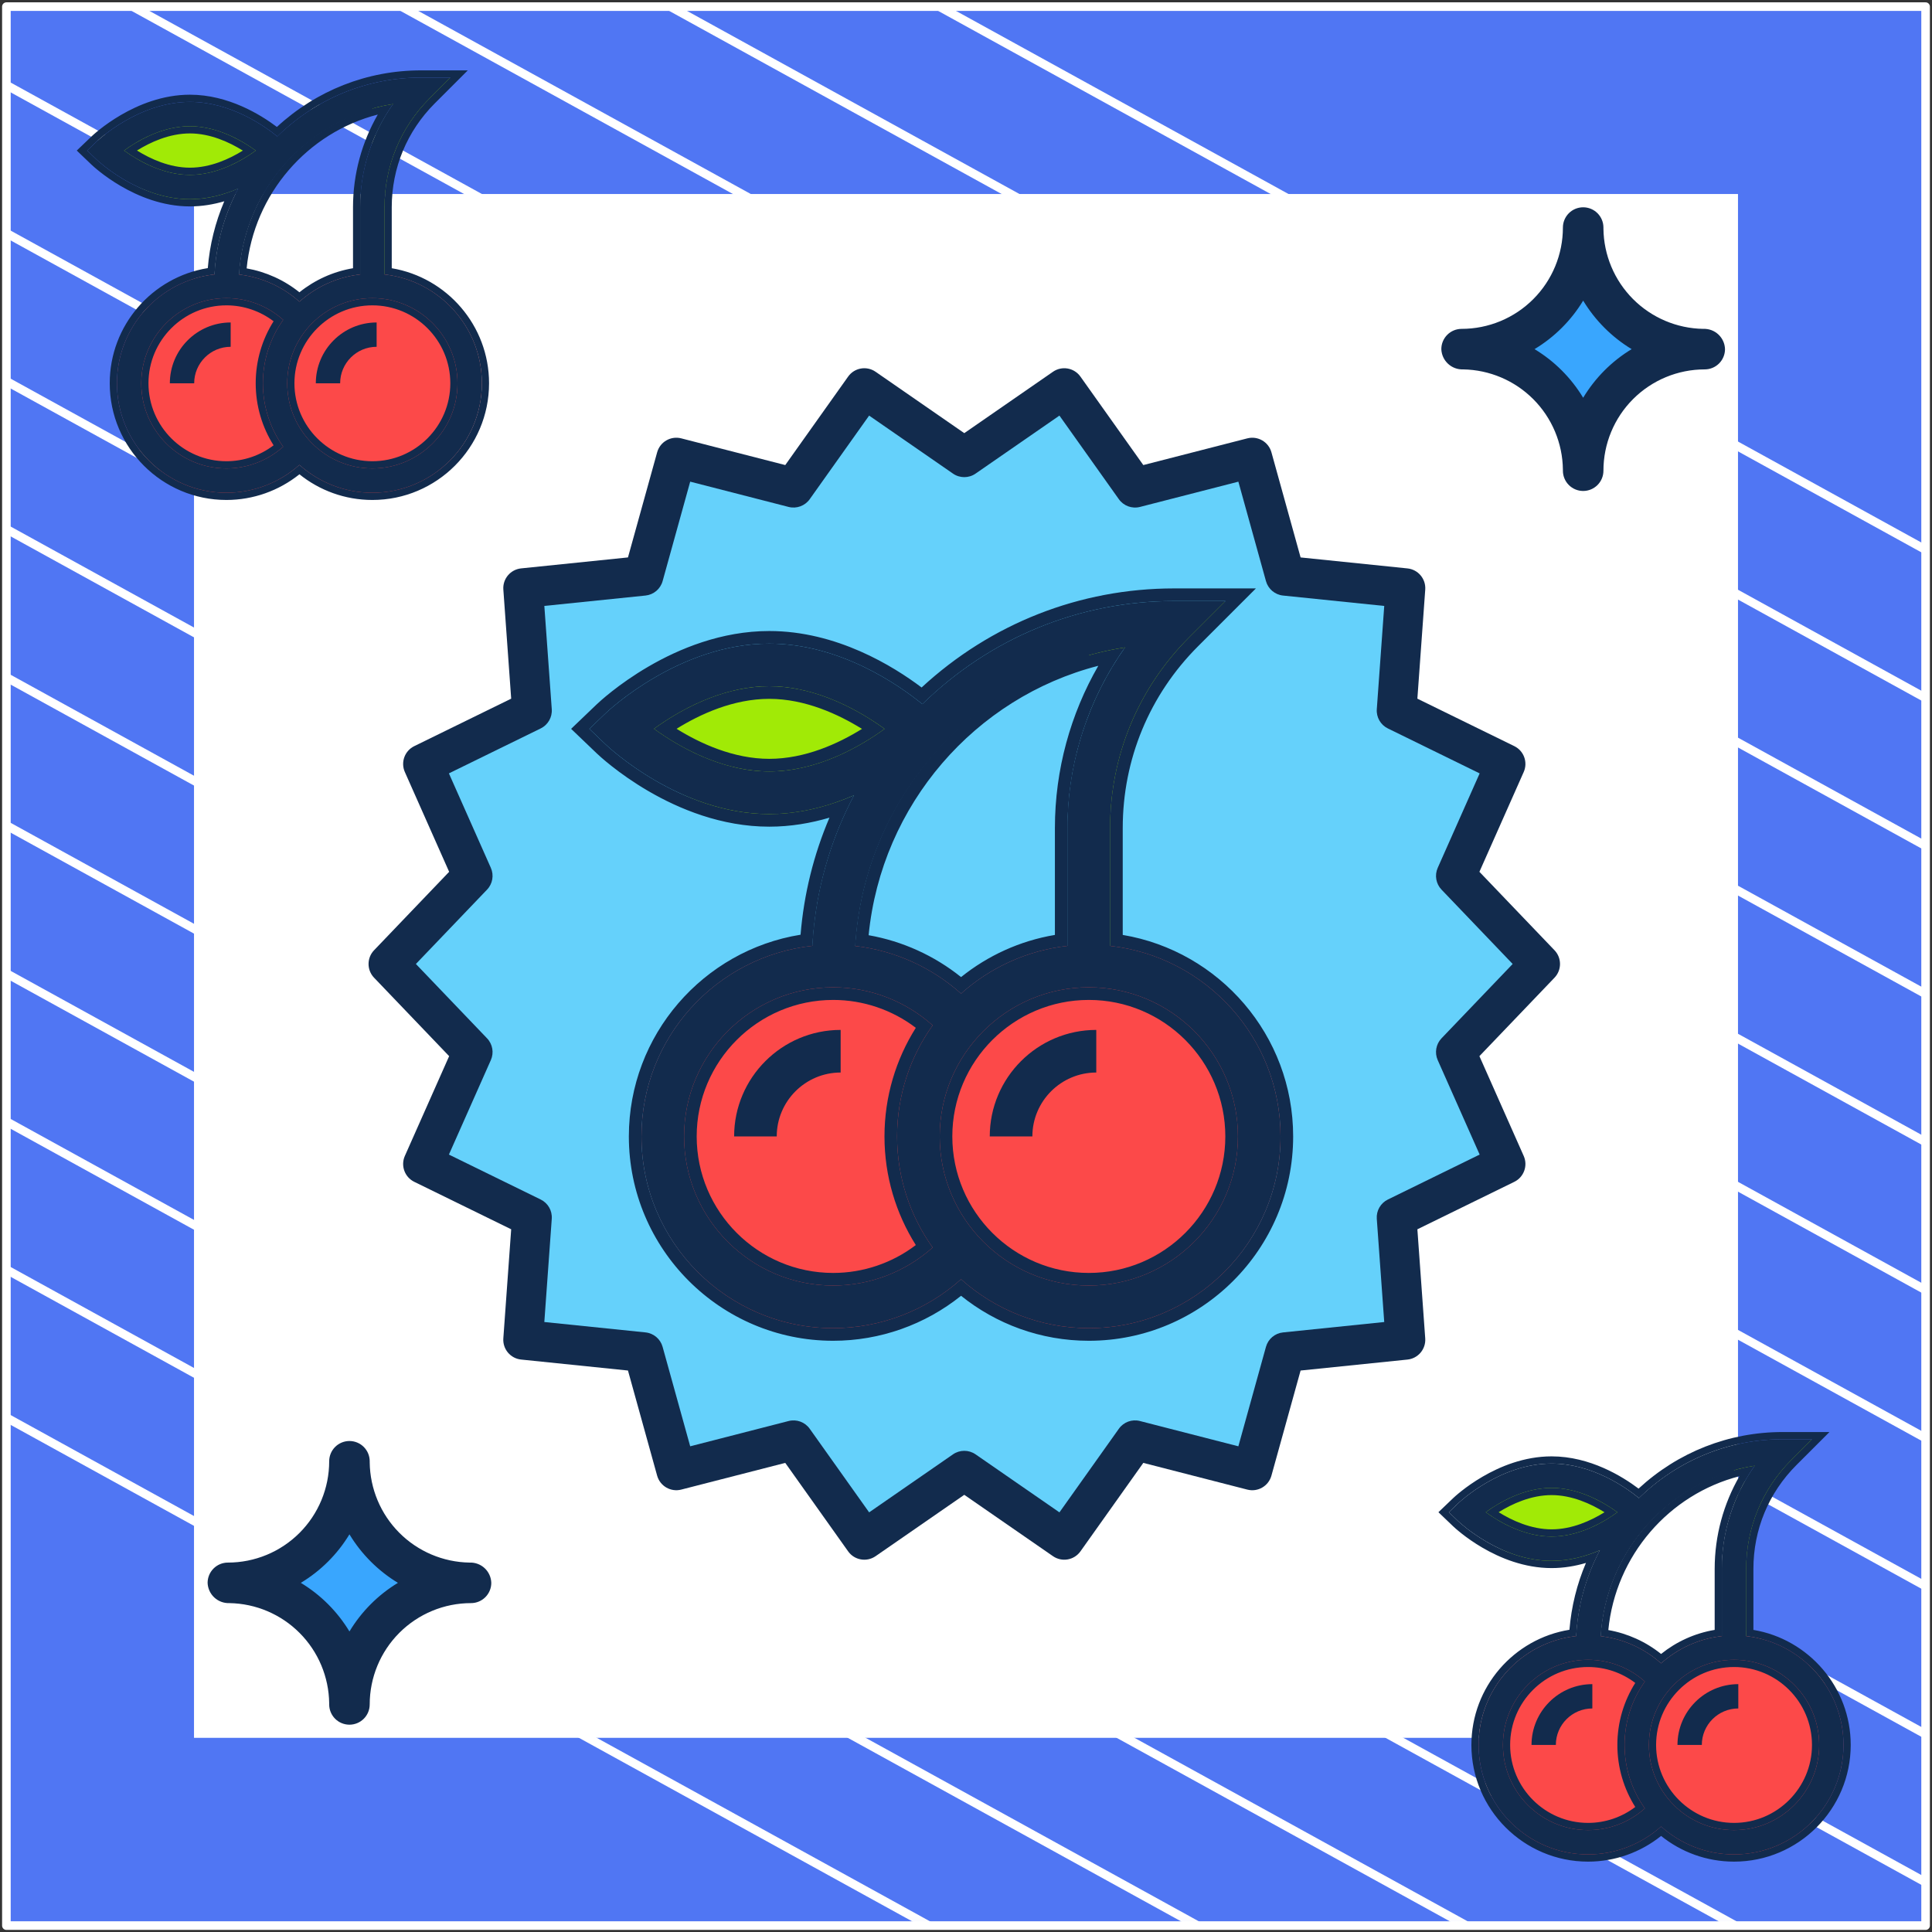<?xml version="1.0" encoding="UTF-8"?> <svg xmlns="http://www.w3.org/2000/svg" width="302" height="302" viewBox="0 0 302 302" fill="none"><rect x="0" y="0" width="302" height="302" fill="#333333" stroke="none"/><path d="M301 1.038H1V301H301V1.038Z" fill="#5076F3" stroke="white" stroke-width="1.346" stroke-linejoin="round"></path><mask id="mask0_1_11537" style="mask-type:luminance" maskUnits="userSpaceOnUse" x="1" y="1" width="300" height="300"><path d="M301 1H1V300.962H301V1Z" fill="white"></path></mask><g mask="url(#mask0_1_11537)"><path d="M-285.023 64.085L219.795 342.086" stroke="white" stroke-width="1.346" stroke-miterlimit="10"></path><path d="M-263.954 52.544L240.932 330.581" stroke="white" stroke-width="1.346" stroke-miterlimit="10"></path><path d="M-242.819 41.04L261.999 319.04" stroke="white" stroke-width="1.346" stroke-miterlimit="10"></path><path d="M-221.682 29.536L283.136 307.536" stroke="white" stroke-width="1.346" stroke-miterlimit="10"></path><path d="M-200.545 18.032L304.272 296.032" stroke="white" stroke-width="1.346" stroke-miterlimit="10"></path><path d="M-179.41 6.528L325.409 284.528" stroke="white" stroke-width="1.346" stroke-miterlimit="10"></path><path d="M-158.273 -5.013L346.545 273.024" stroke="white" stroke-width="1.346" stroke-miterlimit="10"></path><path d="M-137.205 -16.517L367.613 261.483" stroke="white" stroke-width="1.346" stroke-miterlimit="10"></path><path d="M-116.069 -28.021L388.749 249.979" stroke="white" stroke-width="1.346" stroke-miterlimit="10"></path><path d="M-94.932 -39.525L409.886 238.475" stroke="white" stroke-width="1.346" stroke-miterlimit="10"></path><path d="M-73.796 -51.029L431.023 226.971" stroke="white" stroke-width="1.346" stroke-miterlimit="10"></path><path d="M-52.659 -62.533L452.159 215.467" stroke="white" stroke-width="1.346" stroke-miterlimit="10"></path><path d="M-31.591 -74.075L473.227 203.963" stroke="white" stroke-width="1.346" stroke-miterlimit="10"></path><path d="M-10.454 -85.579L494.363 192.422" stroke="white" stroke-width="1.346" stroke-miterlimit="10"></path></g><path d="M271 31H31V270.975H271V31Z" fill="white" stroke="white" stroke-width="1.346" stroke-miterlimit="10"></path><path d="M33.139 247.424C38.838 247.424 44.303 249.688 48.332 253.718C52.362 257.747 54.626 263.212 54.626 268.911C54.626 263.212 56.889 257.747 60.919 253.718C64.949 249.688 70.414 247.424 76.112 247.424C70.414 247.424 64.949 245.16 60.919 241.131C56.889 237.101 54.626 231.636 54.626 225.938C54.626 231.636 52.362 237.101 48.332 241.131C44.303 245.16 38.838 247.424 33.139 247.424Z" fill="#39A6FE"></path><path d="M35.861 250.59C39.987 250.658 43.925 252.332 46.837 255.257C49.749 258.181 51.406 262.126 51.457 266.253V266.427C51.457 267.267 51.79 268.073 52.384 268.667C52.978 269.261 53.784 269.594 54.624 269.594C55.464 269.594 56.27 269.261 56.864 268.667C57.458 268.073 57.791 267.267 57.791 266.427C57.791 262.227 59.46 258.199 62.43 255.229C65.4 252.259 69.428 250.59 73.628 250.59C74.468 250.59 75.274 250.256 75.868 249.662C76.462 249.068 76.796 248.263 76.796 247.423C76.783 246.99 76.685 246.564 76.506 246.17C76.327 245.775 76.072 245.42 75.755 245.126C75.438 244.831 75.065 244.602 74.659 244.453C74.252 244.303 73.82 244.236 73.388 244.255C69.26 244.188 65.321 242.513 62.408 239.587C59.496 236.661 57.84 232.714 57.791 228.586V228.418C57.791 227.578 57.458 226.773 56.864 226.179C56.27 225.585 55.464 225.251 54.624 225.251C53.784 225.251 52.978 225.585 52.384 226.179C51.79 226.773 51.457 227.578 51.457 228.418C51.457 230.498 51.047 232.557 50.251 234.479C49.455 236.4 48.289 238.146 46.818 239.617C45.348 241.087 43.602 242.254 41.68 243.05C39.759 243.846 37.7 244.255 35.62 244.255C34.78 244.255 33.974 244.589 33.38 245.183C32.786 245.777 32.452 246.583 32.452 247.423C32.468 247.855 32.568 248.279 32.748 248.672C32.928 249.065 33.183 249.419 33.5 249.713C33.816 250.007 34.188 250.236 34.593 250.386C34.998 250.537 35.429 250.606 35.861 250.59ZM54.624 239.84C56.501 242.941 59.101 245.543 62.2 247.423C59.096 249.304 56.495 251.913 54.624 255.024C52.745 251.911 50.136 249.301 47.022 247.423C50.134 245.55 52.743 242.947 54.624 239.84Z" fill="#122B4D"></path><path d="M225.987 54.576C231.686 54.576 237.151 56.84 241.181 60.869C245.21 64.899 247.474 70.364 247.474 76.063C247.474 70.364 249.738 64.899 253.767 60.869C257.797 56.84 263.262 54.576 268.961 54.576C263.262 54.576 257.797 52.312 253.767 48.283C249.738 44.253 247.474 38.788 247.474 33.089C247.474 38.788 245.21 44.253 241.181 48.283C237.151 52.312 231.686 54.576 225.987 54.576Z" fill="#39A6FE"></path><path d="M228.709 57.742C232.835 57.81 236.773 59.484 239.685 62.408C242.597 65.333 244.254 69.278 244.305 73.404V73.579C244.305 74.419 244.639 75.224 245.233 75.818C245.827 76.412 246.632 76.746 247.472 76.746C248.312 76.746 249.118 76.412 249.712 75.818C250.306 75.224 250.64 74.419 250.64 73.579C250.64 69.378 252.308 65.35 255.278 62.38C258.248 59.41 262.276 57.742 266.477 57.742C267.317 57.742 268.122 57.408 268.716 56.814C269.31 56.22 269.644 55.414 269.644 54.574C269.631 54.142 269.533 53.716 269.354 53.321C269.175 52.927 268.92 52.572 268.603 52.277C268.286 51.983 267.913 51.754 267.507 51.604C267.1 51.455 266.668 51.388 266.236 51.407C262.108 51.34 258.169 49.665 255.257 46.739C252.344 43.813 250.688 39.866 250.64 35.738V35.57C250.64 34.73 250.306 33.924 249.712 33.33C249.118 32.736 248.312 32.403 247.472 32.403C246.632 32.403 245.827 32.736 245.233 33.33C244.639 33.924 244.305 34.73 244.305 35.57C244.305 37.65 243.895 39.709 243.099 41.63C242.304 43.552 241.137 45.298 239.666 46.768C238.196 48.239 236.45 49.406 234.529 50.201C232.607 50.997 230.548 51.407 228.468 51.407C227.628 51.407 226.822 51.741 226.228 52.335C225.634 52.929 225.301 53.734 225.301 54.574C225.316 55.006 225.417 55.431 225.596 55.824C225.776 56.217 226.032 56.57 226.348 56.864C226.665 57.159 227.036 57.388 227.441 57.538C227.846 57.689 228.277 57.758 228.709 57.742ZM247.472 46.992C249.35 50.093 251.949 52.694 255.049 54.574C251.944 56.456 249.344 59.065 247.472 62.176C245.594 59.062 242.985 56.453 239.871 54.574C242.983 52.701 245.592 50.099 247.472 46.992Z" fill="#122B4D"></path><path d="M60.715 150.685L73.888 136.917L66.121 119.417L83.154 111.08L81.775 91.933L100.586 90.003L105.713 71.528L124.039 76.234L135.103 60.667L150.731 71.479L166.361 60.667L177.422 76.234L195.751 71.528L200.877 90.006L219.69 91.936L218.309 111.083L235.342 119.417L227.572 136.917L240.748 150.685L227.572 164.451L235.342 181.951L218.309 190.288L219.688 209.435L200.877 211.365L195.75 229.84L177.422 225.134L166.361 240.701L150.731 229.889L135.103 240.701L124.039 225.134L105.71 229.84L100.586 211.362L81.772 209.432L83.154 190.286L66.121 181.951L73.891 164.451L60.715 150.685Z" fill="#65D1FB"></path><path d="M231.254 136.277L238.178 120.678C238.856 119.153 238.205 117.363 236.705 116.631L221.556 109.213L222.786 92.162C222.904 90.488 221.674 89.022 220.005 88.851L203.303 87.136L198.743 70.699C198.288 69.071 196.619 68.104 194.98 68.521L178.716 72.696L168.889 58.87C167.906 57.482 165.99 57.146 164.593 58.114L150.731 67.707L136.868 58.114C135.472 57.144 133.554 57.482 132.573 58.87L122.748 72.696L106.484 68.52C104.846 68.104 103.177 69.071 102.723 70.698L98.161 87.134L81.46 88.847C79.791 89.019 78.559 90.485 78.68 92.159L79.906 109.212L64.757 116.631C63.257 117.365 62.608 119.153 63.284 120.678L70.208 136.277L58.472 148.537C57.323 149.737 57.323 151.631 58.472 152.83L70.208 165.091L63.284 180.691C62.608 182.216 63.257 184.005 64.758 184.738L79.906 192.155L78.678 209.207C78.558 210.881 79.789 212.347 81.458 212.518L98.161 214.233L102.721 230.67C103.174 232.296 104.845 233.263 106.482 232.847L122.748 228.671L132.575 242.499C133.557 243.884 135.472 244.22 136.87 243.253L150.731 233.662L164.595 243.253C165.991 244.22 167.906 243.884 168.89 242.499L178.716 228.671L194.98 232.849C196.617 233.266 198.288 232.299 198.741 230.671L203.301 214.235L220.004 212.521C221.673 212.35 222.903 210.884 222.784 209.21L221.556 192.157L236.707 184.738C238.206 184.004 238.856 182.216 238.178 180.691L231.254 165.091L242.99 152.83C244.14 151.63 244.14 149.737 242.99 148.537L231.254 136.277ZM225.331 162.303C224.461 163.213 224.225 164.559 224.735 165.709L231.291 180.477L216.945 187.502C215.807 188.06 215.122 189.25 215.212 190.513L216.376 206.652L200.561 208.277C199.289 208.406 198.227 209.302 197.887 210.534L193.574 226.079L178.193 222.128C176.949 221.805 175.633 222.286 174.893 223.337L165.606 236.404L152.497 227.336C151.435 226.601 150.029 226.601 148.965 227.336L135.859 236.404L126.571 223.337C125.827 222.288 124.515 221.808 123.269 222.128L107.888 226.078L103.575 210.532C103.235 209.3 102.173 208.405 100.901 208.275L85.086 206.65L86.249 190.512C86.341 189.248 85.655 188.057 84.517 187.5L70.171 180.477L76.727 165.708C77.239 164.557 77.003 163.211 76.131 162.303L65.01 150.684L76.131 139.065C77.003 138.156 77.237 136.81 76.727 135.659L70.171 120.89L84.519 113.865C85.655 113.309 86.34 112.119 86.249 110.855L85.088 94.715L100.903 93.092C102.174 92.962 103.236 92.065 103.577 90.834L107.888 75.289L123.269 79.241C124.513 79.558 125.826 79.078 126.571 78.031L135.857 64.963L148.965 74.031C150.027 74.768 151.435 74.768 152.497 74.031L165.605 64.963L174.893 78.031C175.636 79.079 176.949 79.559 178.194 79.241L193.575 75.291L197.888 90.835C198.229 92.067 199.291 92.964 200.562 93.094L216.377 94.717L215.214 110.857C215.122 112.12 215.808 113.312 216.946 113.867L231.291 120.892L224.737 135.659C224.225 136.81 224.461 138.156 225.333 139.065L236.452 150.684L225.331 162.303Z" fill="#122B4D"></path><path d="M120.263 127.414C106.215 127.414 96.602 116.947 96.137 116.501L93.624 114.095L96.137 111.688C96.602 111.242 106.215 100.775 120.263 100.775C134.311 100.775 143.923 111.242 144.388 111.688L146.902 114.095L144.388 116.501C143.923 116.947 134.311 127.414 120.263 127.414Z" fill="#A1EA06"></path><path d="M191.589 94.116L185.862 99.777C177.937 107.769 173.541 118.358 173.541 129.612V150.946H166.881V129.612C166.881 123.419 168.013 117.425 170.211 111.898C171.61 108.168 173.541 104.638 175.872 101.375C173.941 101.641 172.01 102.041 170.211 102.64C149.1 108.435 133.582 128.037 133.582 150.946H126.922C126.922 124.307 145.371 101.708 170.211 95.714C174.473 94.648 178.936 94.116 183.531 94.116H191.589Z" fill="#122B4D"></path><path d="M191.59 94.116L185.862 99.777C177.937 107.769 173.541 118.358 173.541 129.612V150.946H170.211V111.897C171.61 108.168 173.541 104.638 175.872 101.375C173.941 101.641 172.01 102.041 170.211 102.64V95.714C174.474 94.648 178.936 94.116 183.531 94.116H191.59Z" fill="#A1EA06"></path><path d="M130.253 147.616C113.737 147.616 100.284 161.068 100.284 177.585C100.284 194.101 113.737 207.776 130.253 207.776C146.769 207.776 160.222 194.101 160.222 177.585C160.222 161.068 146.769 147.616 130.253 147.616Z" fill="#FC4949"></path><path d="M170.212 147.616C153.696 147.616 140.242 161.068 140.242 177.585C140.242 194.101 153.696 207.776 170.212 207.776C186.728 207.776 200.181 194.101 200.181 177.585C200.181 161.068 186.728 147.616 170.212 147.616Z" fill="#FC4949"></path><path d="M92.125 113.928L94.638 116.334C95.104 116.78 106.201 127.248 120.25 127.248C125.133 127.248 129.661 125.982 133.509 124.313C129.68 131.542 127.45 139.537 126.998 147.847C111.992 149.469 100.27 162.21 100.27 177.641C100.27 194.165 113.715 207.61 130.239 207.61C137.65 207.61 144.761 204.857 150.228 199.966C155.533 204.716 162.533 207.61 170.198 207.61C186.724 207.61 200.167 194.165 200.167 177.641C200.167 162.242 188.492 149.519 173.528 147.858V129.435C173.528 118.178 177.912 107.594 185.872 99.633L191.557 93.949H183.518C168.746 93.949 154.818 99.667 144.184 110.066C140.523 107.085 131.3 100.609 120.25 100.609C106.201 100.609 95.104 111.077 94.638 111.523L92.125 113.928ZM106.93 177.641C106.93 164.788 117.387 154.331 130.239 154.331C136.002 154.331 141.533 156.471 145.786 160.277C142.289 165.179 140.229 171.173 140.229 177.641C140.229 184.108 142.289 190.103 145.786 195.005C141.533 198.81 136.002 200.95 130.239 200.95C117.387 200.95 106.93 190.494 106.93 177.641ZM193.507 177.641C193.507 190.494 183.051 200.95 170.198 200.95C157.346 200.95 146.889 190.494 146.889 177.641C146.889 164.788 157.346 154.331 170.198 154.331C183.051 154.331 193.507 164.788 193.507 177.641ZM175.859 101.2C170.184 109.198 166.868 119.038 166.868 129.435V147.857C160.515 148.563 154.754 151.262 150.228 155.315C145.611 151.183 139.821 148.58 133.667 147.87C135.117 124.125 152.94 104.774 175.859 101.2ZM120.25 107.269C127.795 107.269 134.563 111.247 138.274 113.934C134.577 116.62 127.833 120.588 120.25 120.588C112.704 120.588 105.934 116.608 102.226 113.922C105.922 111.237 112.666 107.269 120.25 107.269Z" fill="#122B4D"></path><path fill-rule="evenodd" clip-rule="evenodd" d="M89.274 113.929L93.275 110.099C93.574 109.813 96.59 106.973 101.358 104.196C106.113 101.426 112.748 98.638 120.25 98.638C130.773 98.638 139.63 104.125 144.06 107.465C154.889 97.465 168.8 91.978 183.518 91.978H196.318L187.267 101.028C187.267 101.028 187.267 101.028 187.267 101.028C179.677 108.619 175.5 118.701 175.5 129.436V146.143C190.599 148.676 202.139 161.832 202.139 177.641C202.139 195.255 187.813 209.582 170.198 209.582C162.647 209.582 155.698 206.945 150.228 202.551C144.599 207.065 137.557 209.582 130.24 209.582C112.626 209.582 98.299 195.255 98.299 177.641C98.299 161.761 109.942 148.558 125.14 146.109C125.661 139.751 127.191 133.588 129.657 127.812C126.756 128.667 123.59 129.221 120.25 129.221C112.748 129.221 106.113 126.432 101.358 123.663C96.59 120.885 93.574 118.046 93.275 117.759L89.274 113.929ZM130.757 125.388C131.707 125.058 132.626 124.697 133.509 124.313C133.046 125.188 132.606 126.073 132.191 126.968C129.167 133.481 127.395 140.542 126.998 147.848C111.992 149.47 100.27 162.211 100.27 177.641C100.27 194.166 113.715 207.611 130.24 207.611C137.65 207.611 144.761 204.858 150.229 199.966C155.533 204.717 162.534 207.611 170.198 207.611C186.724 207.611 200.168 194.166 200.168 177.641C200.168 162.242 188.492 149.52 173.528 147.859V129.436C173.528 118.178 177.913 107.595 185.872 99.634L191.557 93.95H183.518C168.746 93.95 154.818 99.668 144.184 110.067C140.523 107.086 131.3 100.61 120.25 100.61C106.201 100.61 95.104 111.078 94.638 111.524L92.125 113.929L94.638 116.335C95.104 116.78 106.201 127.249 120.25 127.249C124.013 127.249 127.565 126.497 130.757 125.388ZM130.24 156.304C118.476 156.304 108.902 165.877 108.902 177.641C108.902 189.405 118.476 198.979 130.24 198.979C134.938 198.979 139.469 197.425 143.155 194.622C140.054 189.701 138.258 183.875 138.258 177.641C138.258 171.407 140.054 165.582 143.155 160.661C139.469 157.858 134.938 156.304 130.24 156.304ZM145.786 160.277C141.533 156.472 136.003 154.332 130.24 154.332C117.387 154.332 106.93 164.788 106.93 177.641C106.93 190.494 117.387 200.951 130.24 200.951C136.003 200.951 141.533 198.811 145.786 195.005C142.289 190.103 140.229 184.109 140.229 177.641C140.229 171.174 142.289 165.179 145.786 160.277ZM170.198 198.979C181.963 198.979 191.536 189.405 191.536 177.641C191.536 165.877 181.963 156.304 170.198 156.304C158.435 156.304 148.861 165.877 148.861 177.641C148.861 189.405 158.435 198.979 170.198 198.979ZM175.859 101.201C174.942 101.344 174.032 101.512 173.132 101.705C151.539 106.331 135.059 125.076 133.667 147.871C139.821 148.581 145.611 151.184 150.229 155.316C154.754 151.263 160.515 148.564 166.868 147.858V129.436C166.868 120.001 169.599 111.026 174.344 103.469C174.828 102.698 175.334 101.942 175.859 101.201ZM171.68 104.073C152.435 109.021 137.787 125.753 135.779 146.187C141.065 147.12 146.038 149.372 150.228 152.732C154.39 149.389 159.407 147.064 164.897 146.142V129.436C164.897 120.299 167.358 111.577 171.68 104.073ZM134.742 113.937C131.042 111.638 125.83 109.241 120.25 109.241C114.642 109.241 109.443 111.628 105.758 113.921C109.458 116.22 114.67 118.617 120.25 118.617C125.858 118.617 131.056 116.23 134.742 113.937ZM136.544 112.747C132.656 110.213 126.74 107.269 120.25 107.269C113.73 107.269 107.83 110.203 103.954 112.733C103.322 113.145 102.744 113.547 102.226 113.923C102.745 114.299 103.323 114.7 103.955 115.111C107.844 117.644 113.76 120.589 120.25 120.589C126.77 120.589 132.67 117.655 136.546 115.126C137.178 114.713 137.756 114.312 138.274 113.935C137.755 113.56 137.177 113.159 136.544 112.747ZM170.198 200.951C183.051 200.951 193.508 190.494 193.508 177.641C193.508 164.788 183.051 154.332 170.198 154.332C157.346 154.332 146.889 164.788 146.889 177.641C146.889 190.494 157.346 200.951 170.198 200.951Z" fill="#122B4D"></path><path d="M154.714 177.641H161.374C161.374 172.133 165.856 167.651 171.364 167.651V160.991C162.183 160.991 154.714 168.46 154.714 177.641Z" fill="#122B4D"></path><path d="M114.755 177.641H121.415C121.415 172.133 125.897 167.651 131.405 167.651V160.991C122.224 160.991 114.755 168.46 114.755 177.641Z" fill="#122B4D"></path><path d="M29.695 31.234C21.673 31.234 16.185 25.257 15.919 25.003L14.484 23.629L15.919 22.255C16.185 22 21.673 16.023 29.695 16.023C37.716 16.023 43.205 22 43.47 22.255L44.906 23.629L43.47 25.003C43.205 25.257 37.716 31.234 29.695 31.234Z" fill="#A1EA06"></path><path d="M70.422 12.221L67.152 15.453C62.627 20.016 60.117 26.063 60.117 32.489V44.671H56.314V32.489C56.314 28.953 56.96 25.53 58.215 22.374C59.014 20.245 60.117 18.229 61.448 16.366C60.345 16.518 59.242 16.746 58.215 17.088C46.161 20.397 37.3 31.589 37.3 44.671H33.498C33.498 29.46 44.031 16.556 58.215 13.133C60.649 12.525 63.197 12.221 65.821 12.221H70.422Z" fill="#122B4D"></path><path d="M70.422 12.221L67.152 15.453C62.627 20.016 60.117 26.063 60.117 32.489V44.671H58.215V22.374C59.014 20.245 60.117 18.229 61.448 16.366C60.345 16.518 59.242 16.746 58.215 17.088V13.133C60.649 12.525 63.197 12.221 65.821 12.221H70.422Z" fill="#A1EA06"></path><path d="M35.399 42.769C25.968 42.769 18.286 50.45 18.286 59.882C18.286 69.312 25.968 77.121 35.399 77.121C44.829 77.121 52.511 69.312 52.511 59.882C52.511 50.45 44.829 42.769 35.399 42.769Z" fill="#FC4949"></path><path d="M58.215 42.769C48.785 42.769 41.103 50.45 41.103 59.882C41.103 69.312 48.785 77.121 58.215 77.121C67.646 77.121 75.328 69.312 75.328 59.882C75.328 50.45 67.646 42.769 58.215 42.769Z" fill="#FC4949"></path><path d="M13.628 23.534L15.063 24.908C15.329 25.162 21.665 31.14 29.687 31.14C32.476 31.14 35.061 30.417 37.258 29.464C35.072 33.592 33.798 38.156 33.54 42.902C24.972 43.828 18.279 51.103 18.279 59.914C18.279 69.349 25.956 77.026 35.391 77.026C39.623 77.026 43.683 75.454 46.805 72.661C49.834 75.374 53.831 77.026 58.208 77.026C67.644 77.026 75.32 69.349 75.32 59.914C75.32 51.121 68.653 43.856 60.109 42.908V32.388C60.109 25.96 62.613 19.917 67.157 15.372L70.404 12.126H65.813C57.378 12.126 49.426 15.391 43.354 21.329C41.263 19.627 35.997 15.929 29.687 15.929C21.665 15.929 15.329 21.906 15.063 22.161L13.628 23.534ZM22.082 59.914C22.082 52.575 28.053 46.604 35.391 46.604C38.682 46.604 41.84 47.826 44.268 49.999C42.271 52.798 41.095 56.221 41.095 59.914C41.095 63.606 42.271 67.029 44.268 69.829C41.84 72.001 38.682 73.223 35.391 73.223C28.053 73.223 22.082 67.253 22.082 59.914ZM71.517 59.914C71.517 67.253 65.547 73.223 58.208 73.223C50.869 73.223 44.898 67.253 44.898 59.914C44.898 52.575 50.869 46.604 58.208 46.604C65.547 46.604 71.517 52.575 71.517 59.914ZM61.44 16.266C58.2 20.833 56.306 26.452 56.306 32.388V42.907C52.678 43.31 49.389 44.852 46.805 47.166C44.168 44.807 40.862 43.32 37.349 42.915C38.176 29.356 48.353 18.307 61.44 16.266ZM29.687 19.731C33.995 19.731 37.86 22.003 39.979 23.538C37.868 25.071 34.017 27.337 29.687 27.337C25.379 27.337 21.513 25.064 19.396 23.531C21.506 21.997 25.357 19.731 29.687 19.731Z" fill="#122B4D"></path><path fill-rule="evenodd" clip-rule="evenodd" d="M12 23.534L14.285 21.347C14.456 21.183 16.177 19.562 18.9 17.976C21.615 16.395 25.404 14.803 29.687 14.803C35.696 14.803 40.753 17.936 43.283 19.843C49.466 14.133 57.409 11 65.813 11H73.122L67.954 16.168C67.954 16.168 67.954 16.168 67.954 16.168C63.62 20.502 61.235 26.259 61.235 32.388V41.928C69.856 43.374 76.446 50.886 76.446 59.914C76.446 69.971 68.266 78.152 58.208 78.152C53.896 78.152 49.928 76.646 46.805 74.137C43.591 76.714 39.57 78.152 35.391 78.152C25.334 78.152 17.153 69.971 17.153 59.914C17.153 50.846 23.802 43.307 32.48 41.909C32.777 38.279 33.651 34.759 35.059 31.461C33.402 31.95 31.594 32.265 29.687 32.265C25.404 32.265 21.615 30.673 18.9 29.092C16.177 27.506 14.456 25.885 14.285 25.721L12 23.534ZM35.687 30.077C36.229 29.889 36.754 29.682 37.258 29.463C36.994 29.963 36.743 30.468 36.505 30.98C34.779 34.698 33.767 38.73 33.541 42.902C24.972 43.828 18.279 51.103 18.279 59.914C18.279 69.349 25.956 77.026 35.391 77.026C39.623 77.026 43.683 75.454 46.805 72.661C49.834 75.374 53.831 77.026 58.208 77.026C67.644 77.026 75.32 69.349 75.32 59.914C75.32 51.121 68.653 43.856 60.109 42.908V32.388C60.109 25.96 62.613 19.917 67.158 15.372L70.404 12.126H65.813C57.378 12.126 49.426 15.391 43.354 21.329C41.263 19.626 35.997 15.929 29.687 15.929C21.665 15.929 15.329 21.906 15.063 22.16L13.628 23.534L15.063 24.908C15.329 25.162 21.665 31.14 29.687 31.14C31.836 31.14 33.864 30.71 35.687 30.077ZM35.391 47.73C28.675 47.73 23.208 53.196 23.208 59.914C23.208 66.631 28.675 72.097 35.391 72.097C38.074 72.097 40.662 71.21 42.766 69.609C40.996 66.799 39.97 63.473 39.97 59.914C39.97 56.354 40.996 53.028 42.766 50.218C40.662 48.617 38.074 47.73 35.391 47.73ZM44.268 49.999C41.84 47.826 38.682 46.604 35.391 46.604C28.053 46.604 22.082 52.575 22.082 59.914C22.082 67.253 28.053 73.223 35.391 73.223C38.682 73.223 41.84 72.001 44.268 69.828C42.272 67.029 41.096 63.606 41.096 59.914C41.096 56.221 42.272 52.798 44.268 49.999ZM58.208 72.097C64.925 72.097 70.391 66.631 70.391 59.914C70.391 53.196 64.925 47.73 58.208 47.73C51.491 47.73 46.024 53.196 46.024 59.914C46.024 66.631 51.491 72.097 58.208 72.097ZM61.44 16.266C60.916 16.348 60.397 16.444 59.883 16.554C47.554 19.195 38.144 29.899 37.349 42.915C40.862 43.32 44.168 44.807 46.805 47.166C49.389 44.852 52.678 43.31 56.306 42.907V32.388C56.306 27.001 57.865 21.876 60.575 17.561C60.852 17.121 61.14 16.689 61.44 16.266ZM59.054 17.906C48.065 20.731 39.701 30.285 38.554 41.953C41.573 42.486 44.412 43.772 46.805 45.69C49.181 43.781 52.046 42.454 55.181 41.928V32.388C55.181 27.171 56.586 22.191 59.054 17.906ZM37.962 23.539C35.849 22.226 32.874 20.857 29.687 20.857C26.485 20.857 23.517 22.22 21.412 23.529C23.525 24.842 26.501 26.211 29.687 26.211C32.889 26.211 35.858 24.848 37.962 23.539ZM38.992 22.859C36.771 21.412 33.393 19.731 29.687 19.731C25.964 19.731 22.596 21.406 20.383 22.851C20.022 23.086 19.692 23.316 19.396 23.531C19.692 23.745 20.022 23.974 20.383 24.209C22.603 25.655 25.982 27.337 29.687 27.337C33.41 27.337 36.779 25.662 38.992 24.217C39.353 23.982 39.683 23.753 39.979 23.538C39.683 23.323 39.352 23.094 38.992 22.859ZM58.208 73.223C65.547 73.223 71.517 67.253 71.517 59.914C71.517 52.575 65.547 46.604 58.208 46.604C50.869 46.604 44.898 52.575 44.898 59.914C44.898 67.253 50.869 73.223 58.208 73.223Z" fill="#122B4D"></path><path d="M49.367 59.914H53.169C53.169 56.768 55.728 54.209 58.873 54.209V50.407C53.631 50.407 49.367 54.671 49.367 59.914Z" fill="#122B4D"></path><path d="M26.55 59.914H30.353C30.353 56.768 32.912 54.209 36.057 54.209V50.407C30.815 50.407 26.55 54.671 26.55 59.914Z" fill="#122B4D"></path><path d="M242.543 244.083C234.522 244.083 229.033 238.106 228.767 237.852L227.332 236.478L228.767 235.104C229.033 234.849 234.522 228.872 242.543 228.872C250.564 228.872 256.053 234.849 256.318 235.104L257.754 236.478L256.318 237.852C256.053 238.106 250.564 244.083 242.543 244.083Z" fill="#A1EA06"></path><path d="M283.27 225.069L280 228.302C275.475 232.865 272.965 238.911 272.965 245.338V257.519H269.162V245.338C269.162 241.801 269.808 238.379 271.064 235.223C271.862 233.093 272.965 231.077 274.296 229.214C273.193 229.366 272.09 229.594 271.064 229.937C259.009 233.245 250.148 244.438 250.148 257.519H246.346C246.346 242.308 256.88 229.404 271.064 225.982C273.497 225.373 276.045 225.069 278.669 225.069H283.27Z" fill="#122B4D"></path><path d="M283.27 225.069L280 228.302C275.475 232.865 272.965 238.911 272.965 245.338V257.519H271.064V235.222C271.862 233.093 272.965 231.077 274.296 229.214C273.193 229.366 272.09 229.594 271.064 229.937V225.982C273.497 225.373 276.045 225.069 278.669 225.069H283.27Z" fill="#A1EA06"></path><path d="M248.247 255.618C238.816 255.618 231.135 263.299 231.135 272.73C231.135 282.161 238.816 289.97 248.247 289.97C257.678 289.97 265.359 282.161 265.359 272.73C265.359 263.299 257.678 255.618 248.247 255.618Z" fill="#FC4949"></path><path d="M271.063 255.618C261.633 255.618 253.951 263.299 253.951 272.73C253.951 282.161 261.633 289.97 271.063 289.97C280.494 289.97 288.176 282.161 288.176 272.73C288.176 263.299 280.494 255.618 271.063 255.618Z" fill="#FC4949"></path><path d="M226.476 236.383L227.911 237.756C228.177 238.011 234.514 243.988 242.536 243.988C245.324 243.988 247.909 243.265 250.106 242.312C247.92 246.44 246.647 251.005 246.389 255.751C237.82 256.676 231.127 263.952 231.127 272.762C231.127 282.198 238.804 289.875 248.24 289.875C252.471 289.875 256.531 288.303 259.653 285.51C262.682 288.222 266.679 289.875 271.056 289.875C280.492 289.875 288.168 282.198 288.168 272.762C288.168 263.969 281.502 256.705 272.957 255.756V245.237C272.957 238.809 275.461 232.766 280.006 228.22L283.252 224.975H278.661C270.227 224.975 262.274 228.24 256.202 234.177C254.112 232.475 248.845 228.777 242.536 228.777C234.514 228.777 228.177 234.755 227.911 235.009L226.476 236.383ZM234.93 272.762C234.93 265.423 240.901 259.453 248.24 259.453C251.53 259.453 254.688 260.675 257.117 262.847C255.12 265.647 253.944 269.07 253.944 272.762C253.944 276.455 255.12 279.878 257.117 282.677C254.688 284.85 251.53 286.072 248.24 286.072C240.901 286.072 234.93 280.101 234.93 272.762ZM284.366 272.762C284.366 280.101 278.395 286.072 271.056 286.072C263.717 286.072 257.746 280.101 257.746 272.762C257.746 265.423 263.717 259.453 271.056 259.453C278.395 259.453 284.366 265.423 284.366 272.762ZM274.288 229.115C271.048 233.682 269.155 239.3 269.155 245.237V255.756C265.527 256.159 262.237 257.7 259.653 260.015C257.017 257.655 253.71 256.169 250.197 255.763C251.025 242.205 261.202 231.156 274.288 229.115ZM242.536 232.58C246.844 232.58 250.708 234.852 252.827 236.386C250.716 237.92 246.866 240.186 242.536 240.186C238.227 240.186 234.362 237.913 232.244 236.379C234.355 234.846 238.205 232.58 242.536 232.58Z" fill="#122B4D"></path><path fill-rule="evenodd" clip-rule="evenodd" d="M224.848 236.382L227.133 234.196C227.304 234.032 229.026 232.411 231.748 230.825C234.463 229.243 238.252 227.651 242.536 227.651C248.545 227.651 253.601 230.784 256.131 232.692C262.315 226.981 270.257 223.848 278.662 223.848H285.97L280.802 229.016C280.802 229.016 280.802 229.016 280.802 229.016C276.468 233.35 274.083 239.107 274.083 245.237V254.777C282.705 256.223 289.294 263.735 289.294 272.762C289.294 282.819 281.114 291 271.056 291C266.744 291 262.777 289.495 259.653 286.985C256.439 289.563 252.418 291 248.24 291C238.182 291 230.002 282.819 230.002 272.762C230.002 263.694 236.65 256.156 245.328 254.757C245.625 251.127 246.499 247.608 247.907 244.31C246.25 244.798 244.443 245.114 242.536 245.114C238.252 245.114 234.463 243.522 231.748 241.94C229.026 240.354 227.304 238.733 227.133 238.569L224.848 236.382ZM248.535 242.926C249.078 242.737 249.602 242.531 250.106 242.312C249.842 242.811 249.591 243.316 249.354 243.828C247.627 247.546 246.616 251.578 246.389 255.75C237.82 256.676 231.127 263.951 231.127 272.762C231.127 282.197 238.804 289.874 248.24 289.874C252.471 289.874 256.531 288.303 259.653 285.51C262.682 288.222 266.679 289.874 271.056 289.874C280.492 289.874 288.168 282.197 288.168 272.762C288.168 263.969 281.502 256.705 272.957 255.756V245.237C272.957 238.809 275.461 232.765 280.006 228.22L283.252 224.974H278.662C270.227 224.974 262.274 228.239 256.202 234.177C254.112 232.475 248.845 228.777 242.536 228.777C234.514 228.777 228.177 234.754 227.911 235.009L226.476 236.382L227.911 237.756C228.177 238.011 234.514 243.988 242.536 243.988C244.684 243.988 246.712 243.559 248.535 242.926ZM248.24 260.578C241.523 260.578 236.056 266.045 236.056 272.762C236.056 279.479 241.523 284.946 248.24 284.946C250.922 284.946 253.51 284.058 255.615 282.458C253.844 279.648 252.818 276.322 252.818 272.762C252.818 269.202 253.844 265.876 255.615 263.066C253.51 261.466 250.922 260.578 248.24 260.578ZM257.117 262.847C254.688 260.674 251.53 259.452 248.24 259.452C240.901 259.452 234.93 265.423 234.93 272.762C234.93 280.101 240.901 286.072 248.24 286.072C251.53 286.072 254.688 284.85 257.117 282.677C255.12 279.878 253.944 276.455 253.944 272.762C253.944 269.069 255.12 265.646 257.117 262.847ZM271.056 284.946C277.773 284.946 283.24 279.479 283.24 272.762C283.24 266.045 277.773 260.578 271.056 260.578C264.339 260.578 258.872 266.045 258.872 272.762C258.872 279.479 264.339 284.946 271.056 284.946ZM274.288 229.115C273.765 229.196 273.245 229.292 272.731 229.403C260.402 232.044 250.992 242.747 250.197 255.763C253.711 256.169 257.017 257.655 259.653 260.014C262.238 257.7 265.527 256.159 269.155 255.756V245.237C269.155 239.85 270.714 234.725 273.423 230.41C273.7 229.97 273.988 229.538 274.288 229.115ZM271.902 230.754C260.913 233.58 252.549 243.134 251.403 254.802C254.421 255.334 257.26 256.62 259.653 258.539C262.029 256.63 264.894 255.302 268.029 254.776V245.237C268.029 240.02 269.434 235.039 271.902 230.754ZM250.811 236.387C248.698 235.074 245.722 233.706 242.536 233.706C239.334 233.706 236.365 235.069 234.261 236.378C236.373 237.69 239.35 239.059 242.536 239.059C245.738 239.059 248.706 237.696 250.811 236.387ZM251.84 235.707C249.619 234.261 246.242 232.58 242.536 232.58C238.813 232.58 235.444 234.255 233.231 235.699C232.87 235.935 232.54 236.164 232.244 236.379C232.54 236.593 232.87 236.822 233.231 237.058C235.452 238.504 238.83 240.185 242.536 240.185C246.259 240.185 249.627 238.51 251.84 237.066C252.201 236.83 252.531 236.601 252.827 236.386C252.531 236.171 252.201 235.942 251.84 235.707ZM271.056 286.072C278.395 286.072 284.366 280.101 284.366 272.762C284.366 265.423 278.395 259.452 271.056 259.452C263.717 259.452 257.747 265.423 257.747 272.762C257.747 280.101 263.717 286.072 271.056 286.072Z" fill="#122B4D"></path><path d="M262.215 272.762H266.018C266.018 269.617 268.576 267.058 271.722 267.058V263.256C266.479 263.256 262.215 267.52 262.215 272.762Z" fill="#122B4D"></path><path d="M239.398 272.762H243.201C243.201 269.617 245.76 267.058 248.905 267.058V263.256C243.663 263.256 239.398 267.52 239.398 272.762Z" fill="#122B4D"></path></svg> 